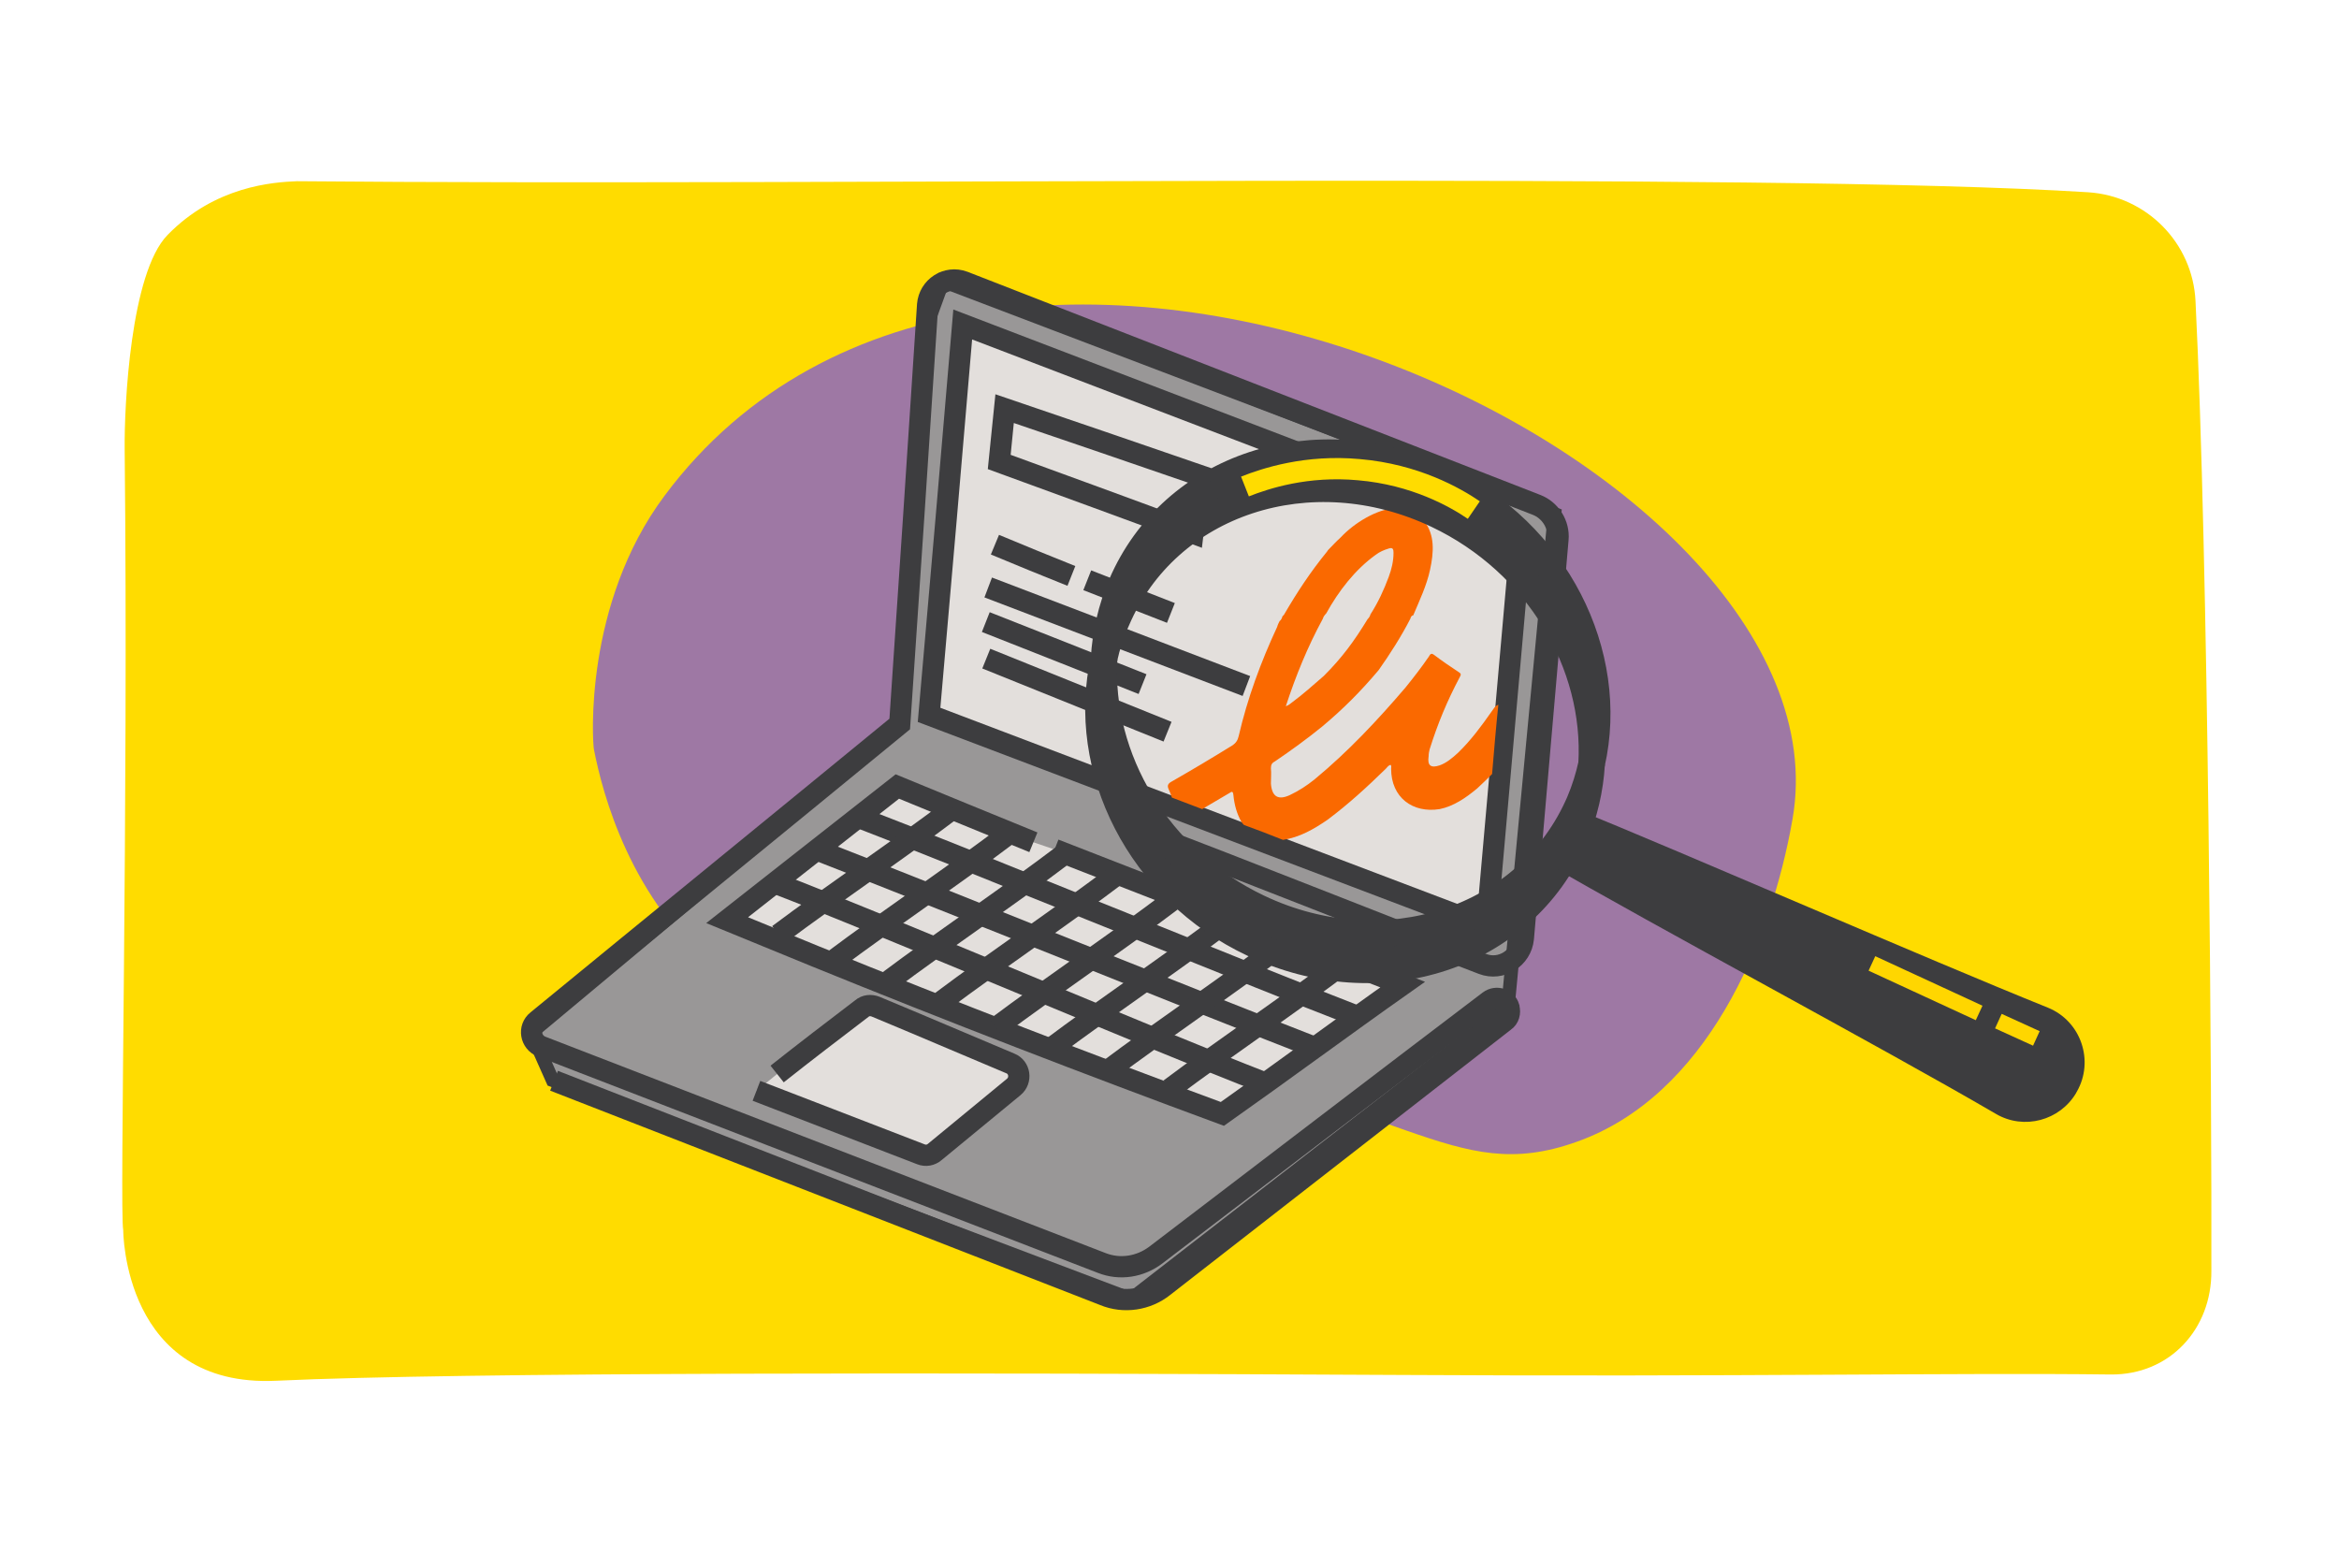 <svg width="440" height="295" viewBox="0 0 440 295" fill="none" xmlns="http://www.w3.org/2000/svg">
<path d="M413.007 56.611C412.464 45.667 403.781 36.894 392.837 36.171C331.153 32.282 155.234 34.995 55.833 34.09C51.401 34.271 40.457 34.995 31.503 44.22C24.539 51.365 23.363 76.328 23.453 84.558C24.177 152.844 22.458 227.55 23.182 231.439C23.182 231.53 23.182 261.105 51.944 259.748C86.675 258.12 179.293 258.211 264.222 258.663C326.54 259.025 368.688 258.211 397.088 258.573C408.123 258.663 416.082 250.071 415.992 239.037C416.082 208.014 415.449 105.541 413.007 56.611Z" fill="#FFDC00"/>
<path d="M111.729 140.995C113.357 149.316 118.512 169.214 135.245 182.871C152.792 197.251 167.263 191.825 207.331 197.794C264.855 206.386 272.814 223.299 296.602 214.797C320.842 206.205 333.142 177.444 337.212 154.019C349.061 86.005 186.167 11.208 125.025 93.241C109.739 113.681 111.458 139.729 111.729 140.995Z" fill="#9E78A4"/>
<path d="M283.668 189.383L212.758 244.373L103.951 203.221L99.971 194.267L122.944 175.093L169.163 136.202L174.137 61.857L177.393 52.903L292.441 96.678L283.668 189.383Z" fill="#999797" stroke="#3D3D3F" stroke-width="2.533" stroke-miterlimit="10"/>
<path d="M279.689 173.917C281.86 149.678 283.94 125.439 286.111 101.2C251.108 87.814 216.105 74.428 181.102 61.042C179.022 85.553 176.941 109.973 174.771 134.483C208.146 147.145 241.52 159.807 274.895 172.469" fill="#E3DFDC"/>
<path d="M279.689 173.917C281.86 149.678 283.94 125.439 286.111 101.2C251.108 87.814 216.105 74.428 181.102 61.042C179.022 85.553 176.941 109.973 174.771 134.483C208.146 147.145 241.52 159.807 274.895 172.469" stroke="#3D3D3F" stroke-width="4" stroke-miterlimit="10"/>
<path d="M198.377 159.808C218.727 167.767 243.419 177.354 263.86 185.223C252.826 193.001 240.977 201.774 229.943 209.552C204.708 200.237 179.112 190.378 153.334 179.887C147.817 177.626 142.3 175.365 136.783 173.103C147.455 164.692 158.128 156.371 168.801 147.96C177.303 151.487 185.805 154.924 194.397 158.451" fill="#E3DFDC"/>
<path d="M198.377 159.808C218.727 167.767 243.419 177.354 263.86 185.223C252.826 193.001 240.977 201.774 229.943 209.552C204.708 200.237 179.112 190.378 153.334 179.887C147.817 177.626 142.3 175.365 136.783 173.103C147.455 164.692 158.128 156.371 168.801 147.96C177.303 151.487 185.805 154.924 194.397 158.451" stroke="#3D3D3F" stroke-width="4" stroke-miterlimit="10"/>
<path d="M216.014 156.914C232.204 162.974 259.971 174.098 278.875 181.334C282.402 182.69 286.201 180.248 286.563 176.54C288.733 151.487 290.904 126.525 293.075 101.472C293.346 98.668 291.628 95.954 289.005 94.96C253.097 80.941 217.19 67.013 181.283 52.994C178.117 51.818 174.771 53.989 174.499 57.335C172.781 83.654 171.062 109.883 169.253 136.202C146.551 154.834 123.759 173.375 101.057 192.006C99.338 193.363 99.79 196.076 101.871 196.89C136.964 210.457 172.057 224.023 207.241 237.59C210.678 238.947 214.477 238.313 217.371 236.143C238.264 220.225 259.157 204.216 280.141 188.298C281.498 187.303 283.397 187.936 283.849 189.474V189.564C284.121 190.469 283.849 191.554 283.035 192.097C261.69 208.738 240.254 225.38 218.909 242.022C215.743 244.554 211.401 245.187 207.693 243.65L104.222 203.312" stroke="#3D3D3F" stroke-width="4" stroke-miterlimit="10"/>
<path d="M255.539 191.282C234.917 183.323 182.006 161.617 161.475 153.748" stroke="#3D3D3F" stroke-width="4" stroke-miterlimit="10"/>
<path d="M247.852 197.252C227.32 189.293 174.228 167.858 153.697 159.898" stroke="#3D3D3F" stroke-width="4" stroke-miterlimit="10"/>
<path d="M237.812 203.673C217.281 195.714 166.359 174.007 145.828 166.139" stroke="#3D3D3F" stroke-width="4" stroke-miterlimit="10"/>
<path d="M253.007 181.062C242.877 188.75 230.214 197.252 220.084 204.849" stroke="#3D3D3F" stroke-width="4" stroke-miterlimit="10"/>
<path d="M241.158 177.715C231.028 185.403 218.366 193.905 208.236 201.502" stroke="#3D3D3F" stroke-width="4" stroke-miterlimit="10"/>
<path d="M230.576 173.465C220.446 181.153 207.784 189.655 197.654 197.252" stroke="#3D3D3F" stroke-width="4" stroke-miterlimit="10"/>
<path d="M220.356 169.485C210.226 177.173 197.563 185.675 187.433 193.272" stroke="#3D3D3F" stroke-width="4" stroke-miterlimit="10"/>
<path d="M210.044 164.602C199.914 172.289 187.252 180.791 177.122 188.388" stroke="#3D3D3F" stroke-width="4" stroke-miterlimit="10"/>
<path d="M199.915 160.893C189.784 168.581 177.122 177.083 166.992 184.68" stroke="#3D3D3F" stroke-width="4" stroke-miterlimit="10"/>
<path d="M189.694 156.914C179.564 164.601 166.902 173.103 156.771 180.7" stroke="#3D3D3F" stroke-width="4" stroke-miterlimit="10"/>
<path d="M179.383 152.03C169.253 159.718 156.591 168.219 146.461 175.817" stroke="#3D3D3F" stroke-width="4" stroke-miterlimit="10"/>
<path d="M142.3 205.211L173.233 217.149C174.137 217.511 175.132 217.33 175.856 216.697L190.689 204.487C192.227 203.221 191.865 200.779 190.056 200.055C181.644 196.528 173.233 192.91 164.731 189.383C163.826 189.021 162.831 189.112 162.108 189.745C156.772 193.815 151.435 197.885 146.189 202.045" fill="#E3DFDC"/>
<path d="M142.3 205.211L173.233 217.149C174.137 217.511 175.132 217.33 175.856 216.697L190.689 204.487C192.227 203.221 191.865 200.779 190.056 200.055C181.644 196.528 173.233 192.91 164.731 189.383C163.826 189.021 162.831 189.112 162.108 189.745C156.772 193.815 151.435 197.885 146.189 202.045" stroke="#3D3D3F" stroke-width="4" stroke-miterlimit="10"/>
<path d="M204.528 109.159C209.773 111.239 215.019 113.229 220.265 115.309" stroke="#3D3D3F" stroke-width="4" stroke-miterlimit="10"/>
<path d="M187.162 102.466C191.956 104.456 196.749 106.445 201.543 108.345" stroke="#3D3D3F" stroke-width="4" stroke-miterlimit="10"/>
<path d="M185.896 110.516C202.085 116.666 218.275 122.906 234.465 129.057" stroke="#3D3D3F" stroke-width="4" stroke-miterlimit="10"/>
<path d="M185.443 117.028C195.302 120.917 205.16 124.807 214.929 128.696" stroke="#3D3D3F" stroke-width="4" stroke-miterlimit="10"/>
<path d="M185.534 123.901C196.93 128.514 208.236 133.036 219.632 137.648" stroke="#3D3D3F" stroke-width="4" stroke-miterlimit="10"/>
<path d="M280.593 133.85C278.694 136.563 276.704 139.276 274.262 141.628C273.177 142.623 272.091 143.527 270.825 143.98C269.197 144.522 268.473 144.07 268.745 142.261C268.745 141.809 268.835 141.357 268.926 140.995C270.463 136.111 272.182 131.951 274.624 127.338C274.895 126.886 274.805 126.705 274.533 126.524C272.905 125.439 271.277 124.353 269.74 123.177C269.378 122.906 269.106 122.906 268.835 123.449C267.478 125.439 265.941 127.428 264.403 129.328C259.067 135.568 253.64 141.357 247.309 146.602C245.862 147.778 244.324 148.773 242.606 149.587C240.435 150.582 239.259 149.858 239.078 147.416C239.078 146.422 239.169 145.427 239.078 144.522C239.078 143.889 239.259 143.527 239.802 143.256C242.877 141.176 245.862 139.005 248.756 136.654C252.736 133.307 255.901 130.142 259.338 126.072C261.509 122.997 263.589 119.741 265.308 116.394C265.398 116.032 265.579 115.761 265.85 115.761C267.026 112.957 268.383 110.154 269.016 107.169C269.74 103.822 269.92 100.657 267.931 98.034C266.574 96.225 264.765 95.411 262.504 95.592C258.976 95.773 254.725 98.396 252.193 101.109C251.379 101.833 250.655 102.647 249.932 103.37C249.841 103.461 249.751 103.551 249.66 103.732C246.495 107.621 244.053 111.329 241.52 115.671C241.43 115.761 241.339 115.852 241.249 115.942C241.158 116.304 240.978 116.666 240.706 116.846C240.525 117.208 240.344 117.57 240.254 117.932C237.179 124.534 234.646 131.408 233.018 138.463C232.837 139.276 232.476 139.819 231.752 140.271C227.953 142.623 224.154 144.884 220.356 147.055C219.723 147.416 219.542 147.778 219.813 148.411C220.084 148.954 220.265 149.497 220.446 150.039C222.346 150.763 224.245 151.486 226.144 152.21C227.863 151.215 229.491 150.22 231.209 149.225C231.662 148.954 231.933 148.683 232.023 149.587C232.204 151.396 232.656 153.114 233.561 154.652C233.651 154.833 233.832 155.014 234.013 155.195C236.455 156.099 238.897 157.004 241.339 157.998C244.415 157.546 247.128 156.009 249.751 154.2C253.731 151.215 257.077 148.14 260.695 144.613C260.966 144.341 261.147 143.98 261.599 143.889C261.78 144.07 261.69 144.341 261.69 144.613C261.69 150.039 265.76 153.024 270.825 152.21C273.448 151.667 275.709 150.13 277.88 148.321C278.875 147.416 279.779 146.512 280.684 145.608C281.045 141.266 281.407 136.925 281.859 132.584C281.226 132.765 280.955 133.398 280.593 133.85ZM248.846 116.394C248.937 116.032 249.208 115.671 249.48 115.399C251.831 111.148 254.906 107.169 258.796 104.365C259.519 103.822 260.333 103.461 261.238 103.189C262.052 102.918 262.142 103.37 262.142 104.003C262.142 105.541 261.78 107.078 261.238 108.526C260.333 110.968 259.248 113.319 257.801 115.58C257.71 115.942 257.529 116.213 257.258 116.485C254.725 120.645 252.464 123.72 249.027 127.157C247.037 128.875 245.138 130.594 243.058 132.131C242.696 132.403 242.425 132.674 241.882 132.855C243.781 127.067 245.952 121.73 248.846 116.394Z" fill="#FA6900"/>
<path d="M270.373 96.858C289.366 105.903 300.491 124.987 299.406 143.708C304.109 122.997 292.713 100.114 271.368 90.075C247.58 78.77 220.537 87.633 210.949 109.973C209.05 114.495 207.964 119.198 207.693 123.901C208.236 121.459 208.959 119.108 210.045 116.756C219.542 94.416 246.585 85.553 270.373 96.858Z" fill="#3D3D3F" stroke="#3D3D3F" stroke-width="5" stroke-miterlimit="10"/>
<path d="M297.145 150.853C287.557 173.102 260.514 182.056 236.726 170.751C217.733 161.706 206.608 142.623 207.693 123.901C202.99 144.613 214.386 167.495 235.732 177.534C259.519 188.84 286.563 179.976 296.15 157.637C298.049 153.114 299.135 148.411 299.406 143.708C298.863 146.15 298.14 148.502 297.145 150.853Z" fill="#3D3D3F" stroke="#3D3D3F" stroke-width="5" stroke-miterlimit="10"/>
<path d="M290.18 161.979C311.978 174.641 353.764 196.89 375.472 209.552C380.718 212.627 387.501 210.818 390.576 205.573C390.576 205.482 390.667 205.392 390.667 205.392C394.013 199.603 391.481 192.096 385.24 189.564C361.905 180.158 318.49 161.165 295.155 151.668C292.08 158.089 293.346 155.648 290.18 161.979Z" fill="#3D3D3F"/>
<path d="M188.971 76.871C188.609 80.217 188.338 83.564 187.976 86.91C200.096 91.342 212.306 95.773 224.426 100.296C224.878 96.678 225.24 93.06 225.692 89.442C213.391 85.191 201.181 81.031 188.971 76.871Z" stroke="#3D3D3F" stroke-width="4" stroke-miterlimit="10"/>
<path d="M352.136 181.243L372.306 190.558" stroke="#FFD600" stroke-width="3" stroke-miterlimit="10"/>
<path d="M375.924 192.096L383.069 195.352" stroke="#FFD600" stroke-width="3" stroke-miterlimit="10"/>
<path d="M234.194 91.522C238.083 89.985 245.771 87.452 255.63 88.357C266.212 89.261 273.809 93.602 277.246 95.954" stroke="#FFDC00" stroke-width="4" stroke-miterlimit="10"/>
</svg>

